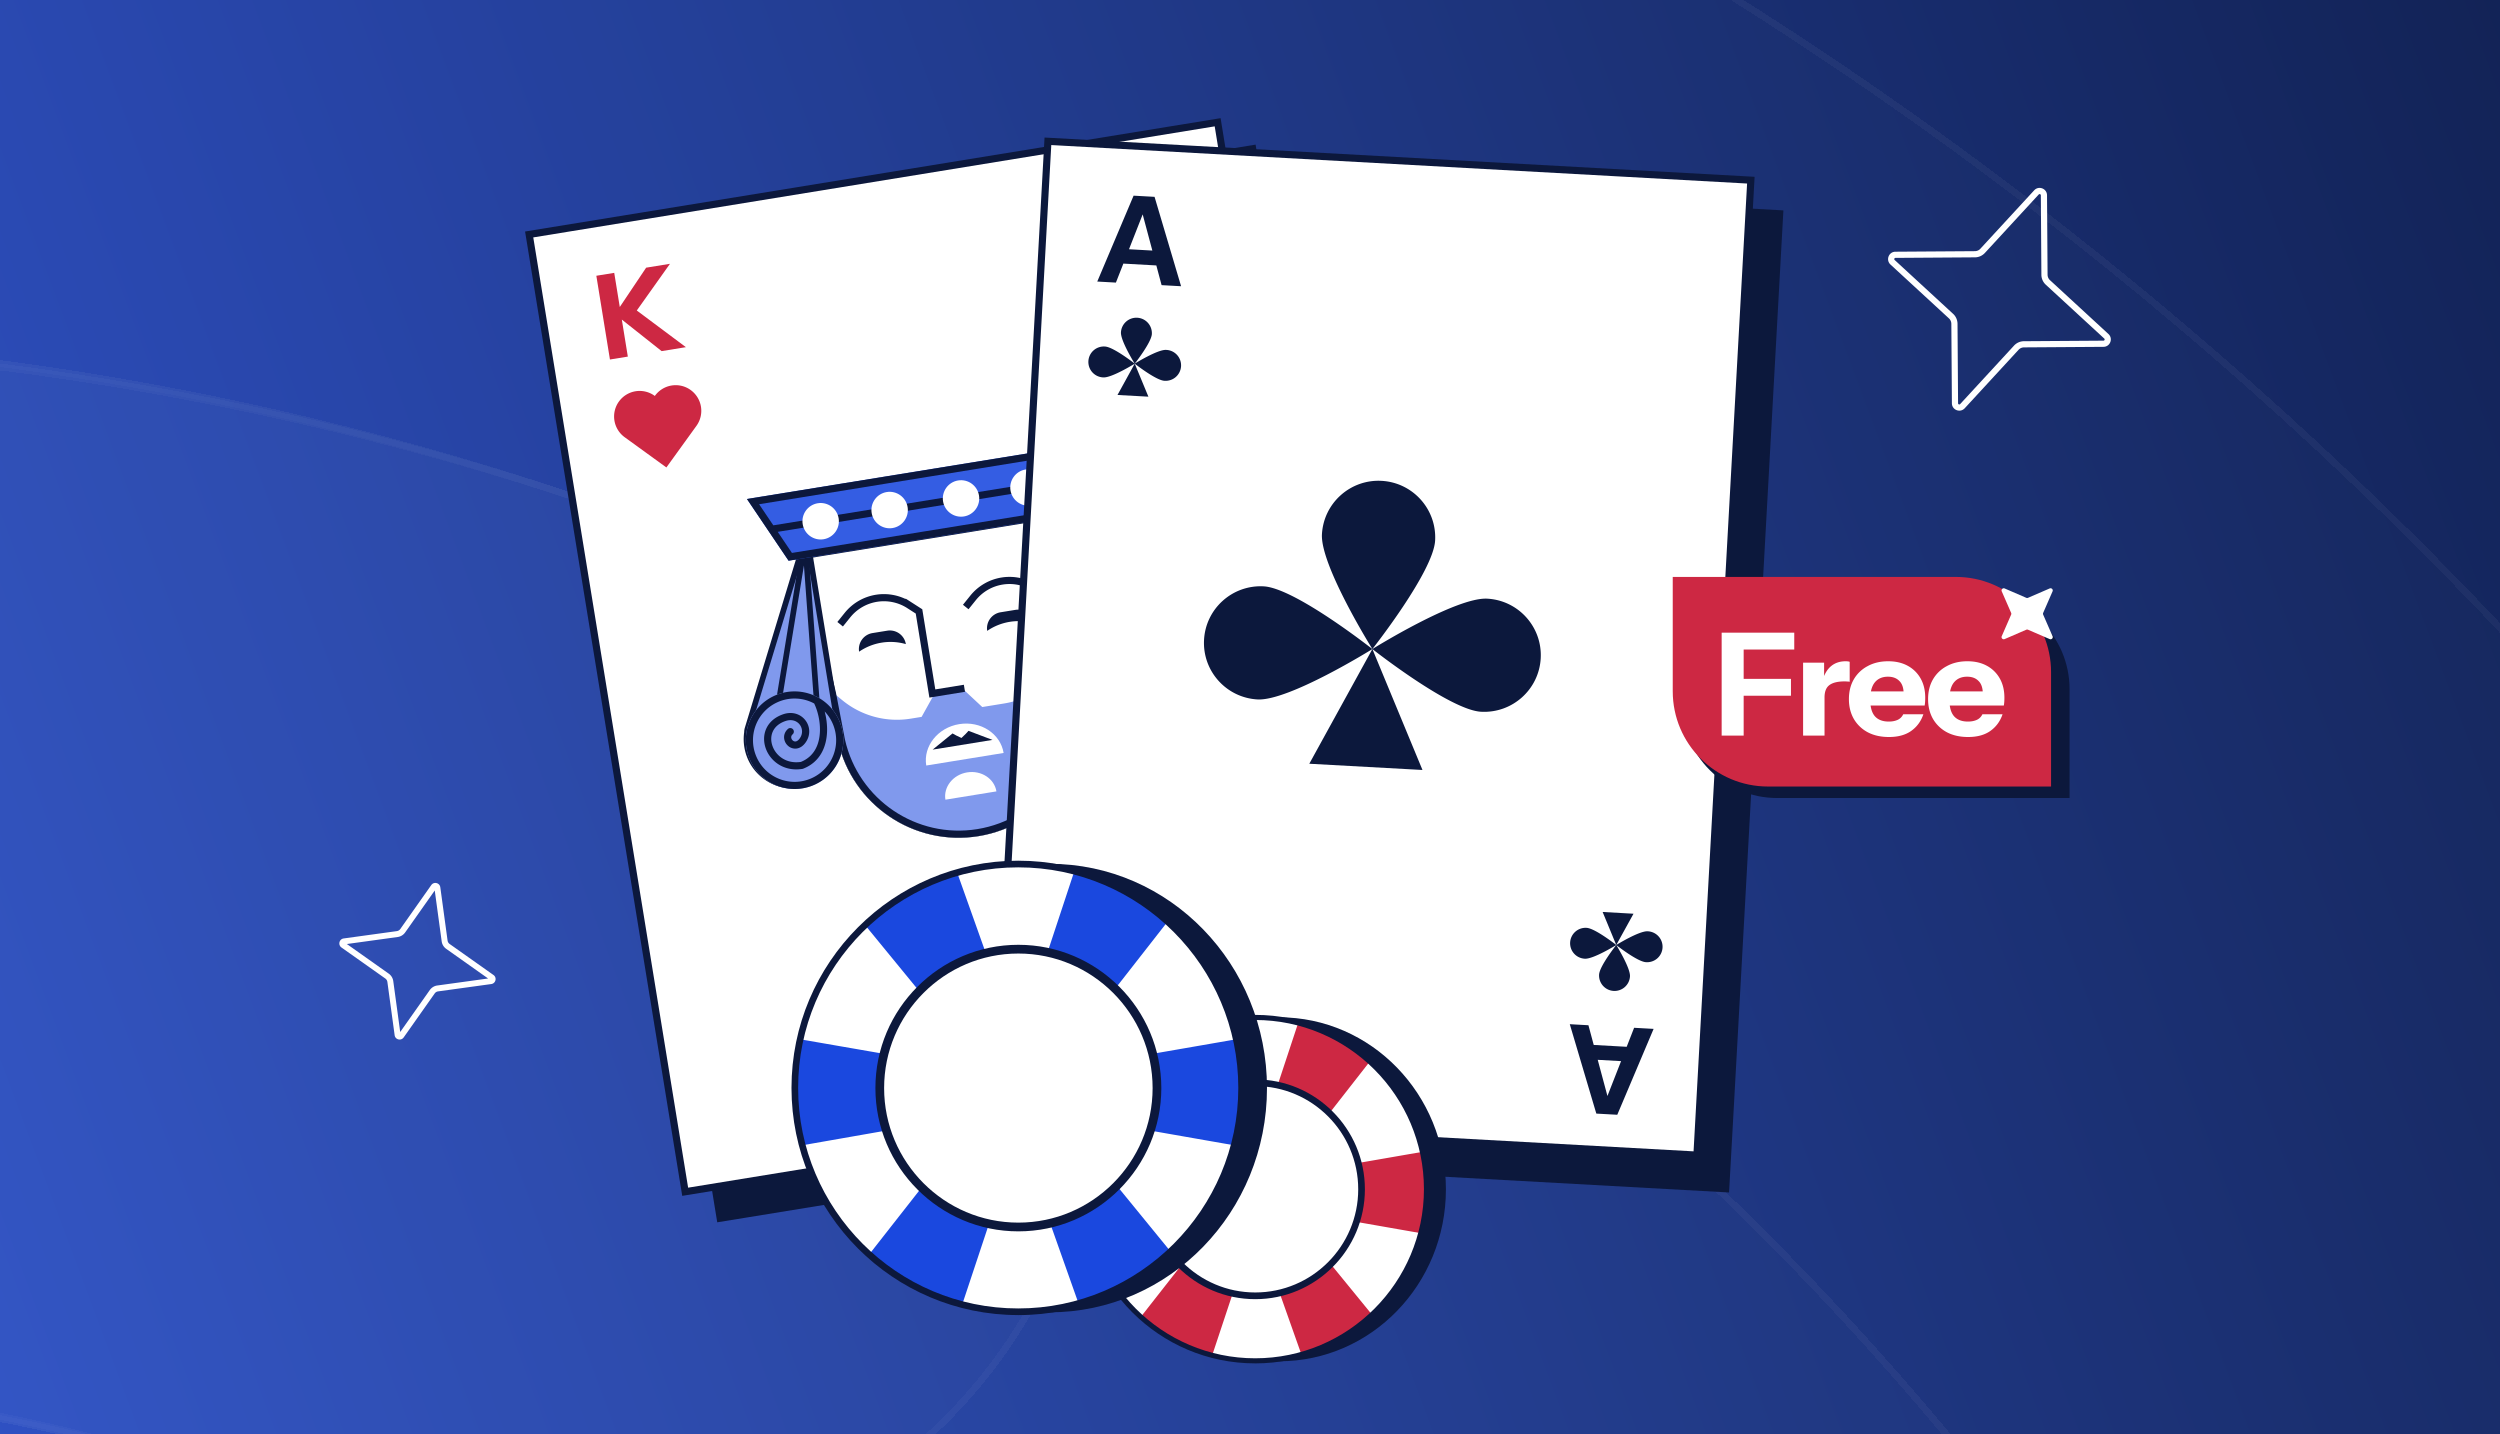 <svg width="441" height="253" fill="none" xmlns="http://www.w3.org/2000/svg"><g clip-path="url(#a)"><path fill="url(#b)" d="M0 0H441V253H0z"/><g opacity=".1" shape-rendering="crispEdges"><g style="mix-blend-mode:overlay" filter="url(#c)"><ellipse cx="-66.5" cy="589" rx="692.5" ry="692" fill="#fff" fill-opacity=".1"/><path d="M625.4 589c0 381.849-309.774 691.4-691.9 691.4S-758.4 970.849-758.4 589s309.774-691.4 691.9-691.4S625.4 207.151 625.4 589z" stroke="#fff" stroke-opacity=".4" stroke-width="1.2"/></g><g style="mix-blend-mode:overlay" filter="url(#d)"><path fill-rule="evenodd" clip-rule="evenodd" d="M60.14 273.923c-106.613-43.64-222.101-31.754-314.599 22.534-43.922 25.778-100.425 11.07-126.204-32.852-25.778-43.922-11.07-100.426 32.853-126.204 139.975-82.153 315.709-100.515 477.816-34.159C405.794 216.131 537.849 531.216 424.96 807.004 312.071 1082.79-3.014 1214.85-278.801 1101.96c-47.133-19.3-69.701-73.14-50.408-120.276 19.293-47.132 73.141-69.7 120.273-50.408 181.523 74.304 388.912-12.615 463.215-194.138S241.664 348.227 60.141 273.923z" fill="#fff" fill-opacity=".1"/><path d="M60.368 273.368c-106.794-43.714-222.478-31.807-315.131 22.571-43.636 25.611-99.772 10.998-125.382-32.638-25.611-43.636-10.998-99.772 32.638-125.383 139.821-82.062 315.359-100.403 477.286-34.12C405.26 216.561 537.168 531.296 424.405 806.776 311.641 1082.26-3.093 1214.17-278.574 1101.4c-46.826-19.16-69.247-72.66-50.08-119.488 19.167-46.826 72.665-69.248 119.491-50.08 181.83 74.428 389.568-12.637 463.997-194.466 74.429-181.83-12.636-389.569-194.466-463.998z" stroke="#fff" stroke-opacity=".4" stroke-width="1.2"/></g><g style="mix-blend-mode:overlay" filter="url(#e)"><path fill-rule="evenodd" clip-rule="evenodd" d="M63.139 274.923c-181.523-74.304-388.912 12.615-463.215 194.138-74.304 181.523 12.615 388.911 194.138 463.215 106.614 43.641 222.102 31.754 314.6-22.534 43.922-25.778 100.425-11.069 126.203 32.853 25.779 43.922 11.07 100.425-32.852 126.205-139.975 82.15-315.709 100.51-477.816 34.16-275.788-112.892-407.843-427.977-294.954-703.765C-457.868 123.408-142.783-8.647 133.004 104.242c47.133 19.293 69.701 73.141 50.408 120.273-19.293 47.132-73.141 69.701-120.273 50.408z" fill="#fff" fill-opacity=".15"/><path d="M63.366 274.368c-181.83-74.429-389.568 12.636-463.997 194.466-74.429 181.829 12.636 389.568 194.466 463.997 106.794 43.715 222.478 31.808 315.131-22.571 43.636-25.611 99.771-10.998 125.382 32.638 25.611 43.637 10.998 99.772-32.638 125.382-139.821 82.06-315.359 100.4-477.286 34.12-275.481-112.762-407.39-427.496-294.626-702.977 112.764-275.481 427.498-407.39 702.979-294.626 46.826 19.167 69.247 72.665 50.08 119.491-19.167 46.825-72.665 69.247-119.49 50.08z" stroke="#fff" stroke-opacity=".4" stroke-width="1.2"/></g></g><g clip-path="url(#f)"><path d="M221.489 25.51L98.797 45.507l27.723 170.111 122.692-19.995-27.723-170.111z" fill="#0C183C"/><path d="M120.865 210.227L93.345 41.359l121.448-19.792 27.52 168.868-121.448 19.792z" fill="#fff" stroke="#0C183C" stroke-width="1.26"/><path d="M109.689 56.374l7.021 5.562 4.282-.696-8.662-6.469 5.853-8.237-4.2.682-4.654 6.94-.979-6.025-3.155.513 2.399 14.772 3.155-.512-1.06-6.53zM227.596 178.004l-7.021-5.561-4.282.696 8.662 6.469-5.853 8.237 4.2-.682 4.655-6.941.978 6.026 3.155-.513-2.399-14.772-3.155.512 1.06 6.529zM109.183 70.827a4.498 4.498 0 016.289-1.01l.04.03.021-.03a4.511 4.511 0 016.305-1.013 4.528 4.528 0 011.014 6.315l-5.302 7.34-7.358-5.334a4.516 4.516 0 01-1.011-6.299h.002zM215.395 165.201a4.498 4.498 0 006.285-1.033l.028-.041.031.023a4.511 4.511 0 006.301-1.035 4.528 4.528 0 00-1.036-6.311l-7.353-5.286-5.292 7.389a4.516 4.516 0 001.034 6.295l.002-.001z" fill="#CD2843"/><path d="M148.435 130.591l-7.324-32.505 45.401-7.373 3.647 32.885c1.247 11.234-6.518 21.47-17.655 23.278-11.056 1.796-21.603-5.339-24.069-16.285z" fill="#fff" stroke="#0C183C" stroke-width="1.26"/><path d="M140.35 97.571l46.715-7.586 2.592 25.387 1.129 8.157c1.283 11.567-6.712 22.107-18.181 23.969-11.386 1.849-22.246-5.498-24.785-16.769l-1.597-8.303-5.873-24.855z" fill="#fff"/><path d="M148.842 130.479c2.442 10.87 12.819 17.971 23.683 16.207 10.945-1.778 18.558-11.927 17.315-23.081l-1.091-7.865-2.003 2.609a15.135 15.135 0 01-9.58 5.738l-3.893.633-3.19-2.973-5.377.873-2.136 3.838-1.949.316a15.161 15.161 0 01-12.037-3.255l-1.279-1.048 1.537 8.008z" fill="#8099ED"/><path d="M141.118 98.085l45.388-7.372 2.524 24.723.001.011.002.011 1.127 8.148c1.242 11.231-6.522 21.462-17.656 23.27-11.053 1.795-21.597-5.335-24.067-16.276l-1.595-8.293-.002-.013-.004-.013-5.718-24.197z" stroke="#0C183C" stroke-width="1.26"/><path d="M151.547 114.957a2.858 2.858 0 012.361-3.282l2.604-.423a2.86 2.86 0 013.279 2.367 9.785 9.785 0 00-8.244 1.338zM174.144 111.286a2.86 2.86 0 012.362-3.282l2.603-.423a2.86 2.86 0 013.279 2.367 9.787 9.787 0 00-8.244 1.338z" fill="#0C183C"/><path d="M170.127 121.413l-5.661.92-2.351-14.478-1.734-1.114a8.25 8.25 0 00-10.89 1.769l-1.292 1.605M170.357 107.076l1.292-1.605a8.25 8.25 0 0110.89-1.769l1.734 1.114" stroke="#0C183C" stroke-width="1.26"/><path d="M142.409 95.182l5.581 34.001-.025.004.043.465a8.195 8.195 0 01-3.429 7.442 8.123 8.123 0 01-3.401 1.388 8.137 8.137 0 01-5.804-1.242 8.177 8.177 0 01-3.581-5.532 8.223 8.223 0 01-.025-2.484l.005-.034v-.034c.001-.211.033-.429.1-.651l10.402-34.257.132.924h0l.002.01z" fill="#8099ED" stroke="#0C183C"/><path fill-rule="evenodd" clip-rule="evenodd" d="M136.678 124.92l4.83-29.5.992.044 2.243 30.5-.997.073-1.934-26.288-4.147 25.332-.987-.161z" fill="#0C183C"/><path d="M184.807 88.673l5.445 33.892.016-.003.134.573a8.064 8.064 0 005.519 5.879 8 8 0 003.607.237 8.01 8.01 0 005.03-2.967 8.046 8.046 0 001.621-6.28 8.086 8.086 0 00-.75-2.327l-.019-.038-.014-.041a2.178 2.178 0 00-.284-.552l-20.37-28.728.062.343h.001l.002.012z" fill="#fff" stroke="#0C183C" stroke-width="1.26"/><path d="M169.207 127.736c-3.769.613-6.374 3.882-5.818 7.302l13.648-2.216c-.556-3.421-4.061-5.698-7.83-5.086z" fill="#fff"/><path d="M164.518 132.233l3.465-2.822.041-.033.647.358.929.44.742-.711.501-.545.048.018 4.181 1.581-10.554 1.714z" fill="#0C183C"/><path d="M132.326 134.102c-1.948-4.336-.02-9.431 4.308-11.38a8.56 8.56 0 016.844-.089 8.573 8.573 0 014.521 4.409c1.949 4.336.02 9.431-4.308 11.38-4.328 1.949-9.416.015-11.365-4.32z" fill="#8099ED"/><path fill-rule="evenodd" clip-rule="evenodd" d="M144.576 123.188a8.624 8.624 0 00-1.687-.777 8.556 8.556 0 00-6.255.311c-4.328 1.949-6.256 7.044-4.308 11.38 1.949 4.335 7.037 6.269 11.365 4.32 4.328-1.949 6.257-7.044 4.308-11.38a8.573 8.573 0 00-3.423-3.854zm-.952.908a7.3 7.3 0 00-6.472-.225c-3.692 1.663-5.341 6.012-3.676 9.714 1.663 3.702 6.006 5.351 9.698 3.688 3.692-1.663 5.34-6.011 3.676-9.714a7.352 7.352 0 00-1.378-2.056c.298 1.112.462 2.334.422 3.538-.088 2.648-1.184 5.373-4.22 6.558l-.062.024-.066.011c-3.213.521-5.626-1.313-6.45-3.571-.412-1.128-.435-2.382.06-3.501.5-1.13 1.501-2.059 3.013-2.572 3.287-1.114 5.785 2.296 3.971 4.939-.437.637-.987 1.017-1.588 1.108a1.898 1.898 0 01-1.537-.468 2.06 2.06 0 01-.699-1.386c-.041-.564.168-1.141.669-1.592a.629.629 0 11.843.936c-.214.193-.268.393-.256.565.014.191.114.39.274.53.156.137.34.195.518.168.174-.026.445-.149.737-.574 1.103-1.606-.344-3.772-2.527-3.032-1.22.413-1.925 1.118-2.265 1.888-.346.781-.345 1.693-.029 2.558.624 1.712 2.453 3.154 4.998 2.77 2.356-.95 3.279-3.073 3.357-5.401.06-1.793-.392-3.608-1.011-4.903z" fill="#0C183C"/><path d="M206.154 122.159c.442-4.384-2.749-8.297-7.124-8.741a7.934 7.934 0 00-6.043 1.928 7.947 7.947 0 00-2.681 5.203c-.442 4.384 2.749 8.297 7.124 8.741 4.376.445 8.282-2.748 8.724-7.131z" fill="#fff" stroke="#0C183C" stroke-width="1.26" stroke-linecap="round"/><path d="M131.758 88.02l60.845-9.882-1.762 6.328-1.762 6.328-49.974 8.116-3.674-5.445-3.673-5.446z" fill="#345DE3"/><path fill-rule="evenodd" clip-rule="evenodd" d="M136.413 92.667l-2.509-3.72 56.957-9.25-1.204 4.323-53.244 8.647zm-4.655-4.648l60.845-9.88-3.524 12.655-49.974 8.116-7.347-10.89zm7.941 9.518l-2.509-3.72 52.095-8.46-1.203 4.322-48.383 7.858z" fill="#0C183C"/><ellipse cx="144.766" cy="91.948" rx="3.212" ry="3.217" transform="rotate(-9.224 144.766 91.948)" fill="#fff"/><ellipse cx="156.932" cy="89.972" rx="3.212" ry="3.217" transform="rotate(-9.224 156.932 89.972)" fill="#fff"/><ellipse cx="169.526" cy="87.927" rx="3.212" ry="3.217" transform="rotate(-9.224 169.526 87.927)" fill="#fff"/><ellipse cx="181.423" cy="85.995" rx="3.212" ry="3.217" transform="rotate(-9.224 181.423 85.995)" fill="#fff"/><path d="M170.606 136.249c-2.486.403-4.204 2.559-3.837 4.815l9.001-1.462c-.367-2.256-2.678-3.757-5.164-3.353z" fill="#fff"/></g><g clip-path="url(#g)"><path d="M314.592 37.113l-125.256-6.927-9.58 173.239 125.256 6.928 9.58-173.24z" fill="#0C183C"/><path d="M175.341 196.905l9.511-171.981L308.85 31.78l-9.511 171.982-123.998-6.858z" fill="#fff" stroke="#0C183C" stroke-width="1.26"/><path fill-rule="evenodd" clip-rule="evenodd" d="M199.966 34.516l-6.408 15.15 3.288.183 1.316-3.35 5.814.324.929 3.476 3.439.193-4.681-15.77-3.697-.206zm1.603 3.302l-2.414 6.15 4.12.231-1.706-6.38zM281.591 196.438l-4.681-15.77 3.288.184.935 3.477 5.814.325 1.31-3.352 3.439.192-6.408 15.15-3.697-.206zm1.961-3.104l-1.714-6.381 4.12.23-2.406 6.151z" fill="#0C183C"/><path d="M200.165 64.149s2.939-3.722 3.022-5.225a2.728 2.728 0 00-2.575-2.874 2.728 2.728 0 00-2.876 2.572c-.083 1.505 2.429 5.527 2.429 5.527zM200.165 64.15s-3.726-2.936-5.23-3.02a2.728 2.728 0 10-.301 5.446c1.506.083 5.531-2.426 5.531-2.426zM205.396 67.17c-1.505-.084-5.23-3.02-5.23-3.02s4.025-2.51 5.531-2.427a2.728 2.728 0 11-.301 5.446zM197.127 69.673l3.039-5.523 2.412 5.823-5.451-.3zM285.107 166.7s2.506 4.026 2.421 5.529a2.728 2.728 0 01-2.879 2.569 2.727 2.727 0 01-2.571-2.876c.085-1.505 3.029-5.222 3.029-5.222zM285.107 166.699s-4.029 2.503-5.534 2.418a2.727 2.727 0 11.307-5.445c1.506.085 5.227 3.027 5.227 3.027zM290.642 164.281c-1.505-.085-5.534 2.419-5.534 2.419s3.721 2.941 5.226 3.027a2.728 2.728 0 10.308-5.446zM282.703 160.872l2.405 5.827 3.045-5.518-5.45-.309zM242.087 114.489s10.764-13.633 11.069-19.14c.304-5.51-3.92-10.22-9.432-10.526-5.516-.304-10.229 3.916-10.534 9.423-.304 5.51 8.897 20.243 8.897 20.243zM242.087 114.494s-13.647-10.756-19.158-11.061c-5.516-.304-10.23 3.915-10.535 9.422-.303 5.511 3.92 10.22 9.432 10.526 5.516.304 20.261-8.887 20.261-8.887zM261.248 125.552c-5.511-.305-19.158-11.06-19.158-11.06s14.745-9.192 20.261-8.887c5.516.304 9.735 5.014 9.431 10.525-.304 5.507-5.018 9.727-10.534 9.422zM230.96 134.724l11.129-20.231 8.836 21.33-19.965-1.099z" fill="#0C183C"/></g><path fill-rule="evenodd" clip-rule="evenodd" d="M78.703 167.37a1.937 1.937 0 01-.79-1.313v-.002l-1.224-8.972-5.227 7.412a1.94 1.94 0 01-1.311.793h-.003l-8.963 1.237 7.398 5.234c.426.308.72.779.79 1.313l.001.002 1.224 8.972 5.227-7.412a1.94 1.94 0 011.31-.793h.004l8.962-1.236-7.398-5.235zm7.96 6.217l-9.386 1.295a.887.887 0 00-.6.365l-5.47 7.757c-.459.65-1.48.407-1.592-.388l-1.282-9.405a.888.888 0 00-.364-.601l-7.736-5.472c-.648-.46-.405-1.482.39-1.596l9.386-1.294a.891.891 0 00.6-.366l5.47-7.757c.46-.65 1.48-.407 1.592.389l1.282 9.404a.888.888 0 00.365.601l7.735 5.473c.648.459.405 1.481-.39 1.595zM345.306 57.1v.01l.098 14.025c0 .063.018.097.034.12a.236.236 0 00.102.076.23.23 0 00.126.013.203.203 0 00.111-.068l.001-.002 9.495-10.308.002-.002a2.403 2.403 0 011.736-.774h.01l14.025-.097a.194.194 0 00.121-.035.229.229 0 00.075-.102.228.228 0 00.013-.126.202.202 0 00-.068-.11l-.001-.002-10.309-9.495-.002-.002a2.404 2.404 0 01-.774-1.735v-.01l-.097-14.025a.197.197 0 00-.035-.121.224.224 0 00-.102-.075.227.227 0 00-.126-.014.208.208 0 00-.111.069h-.001l-9.495 10.31-.002.001a2.401 2.401 0 01-1.735.774h-.011l-14.024.098a.194.194 0 00-.121.034.229.229 0 00-.075.102.22.22 0 00-.014.126c.006.028.02.066.069.111l.001.001 10.308 9.495.003.002c.49.449.763 1.081.773 1.736zm-1.51-.933l-10.316-9.502c-.87-.808-.302-2.253.874-2.262l14.025-.098c.366-.006.711-.158.95-.42l9.502-10.316c.809-.87 2.254-.302 2.263.874l.097 14.025c.006.366.159.71.421.95l10.316 9.502c.869.809.301 2.254-.874 2.262l-14.025.098a1.315 1.315 0 00-.951.42l-9.501 10.317c-.809.87-2.254.301-2.263-.874l-.098-14.025a1.313 1.313 0 00-.42-.95z" fill="#fff"/><path d="M225.627 240.13c16.255 0 29.432-13.584 29.432-30.341s-13.177-30.341-29.432-30.341-29.432 13.584-29.432 30.341 13.177 30.341 29.432 30.341z" fill="#0C183C"/><path d="M221.406 240.054c16.692 0 30.223-13.561 30.223-30.288 0-16.728-13.531-30.288-30.223-30.288-16.693 0-30.224 13.56-30.224 30.288 0 16.727 13.531 30.288 30.224 30.288z" fill="#fff"/><path d="M191.182 209.766c0 2.683.351 5.284 1.007 7.764l29.217-5.122 29.216 5.122a30.495 30.495 0 001.007-7.764c0-2.258-.256-4.459-.724-6.578l-29.499 5.122-29.5-5.122a30.475 30.475 0 00-.724 6.578z" fill="#CD2843"/><path d="M207.056 183.184a30.291 30.291 0 00-6.249 4.698l18.819 22.971 9.92 28.011a30.206 30.206 0 0012.597-6.808l-18.959-23.219-10.059-28.259a30.242 30.242 0 00-6.069 2.606z" fill="#CD2843"/><path d="M236.231 183.445a30.14 30.14 0 00-7.302-2.786l-9.322 28.214-18.324 23.372a30.307 30.307 0 006.348 4.563 30.342 30.342 0 006.128 2.475l9.457-28.466 18.459-23.62a30.39 30.39 0 00-5.44-3.752h-.004z" fill="#CD2843"/><path d="M221.408 240.5c-16.916 0-30.674-13.787-30.674-30.735 0-16.947 13.758-30.739 30.674-30.739s30.674 13.787 30.674 30.739c0 16.952-13.758 30.739-30.674 30.739v-.004zm0-60.572c-16.416 0-29.774 13.386-29.774 29.837 0 16.452 13.358 29.838 29.774 29.838 16.417 0 29.774-13.386 29.774-29.838 0-16.451-13.357-29.837-29.774-29.837z" fill="#0C183C"/><path d="M221.426 228.33c10.217 0 18.5-8.301 18.5-18.541 0-10.241-8.283-18.542-18.5-18.542-10.218 0-18.5 8.301-18.5 18.542 0 10.24 8.282 18.541 18.5 18.541z" fill="#fff"/><path d="M221.427 229.173c-10.664 0-19.341-8.697-19.341-19.384 0-10.688 8.677-19.385 19.341-19.385 10.663 0 19.341 8.697 19.341 19.385 0 10.687-8.678 19.384-19.341 19.384zm0-37.587c-10.016 0-18.162 8.165-18.162 18.203s8.146 18.202 18.162 18.202c10.015 0 18.162-8.164 18.162-18.202 0-10.038-8.147-18.203-18.162-18.203z" fill="#0C183C"/><path d="M185.121 231.497c21.194 0 38.375-17.712 38.375-39.561 0-21.848-17.181-39.56-38.375-39.56s-38.375 17.712-38.375 39.56c0 21.849 17.181 39.561 38.375 39.561z" fill="#0C183C"/><path d="M179.611 231.398c21.765 0 39.408-17.681 39.408-39.492 0-21.811-17.643-39.492-39.408-39.492-21.764 0-39.408 17.681-39.408 39.492 0 21.811 17.644 39.492 39.408 39.492z" fill="#fff"/><path d="M140.203 191.906c0 3.498.458 6.889 1.314 10.123l38.094-6.678 38.094 6.678a39.724 39.724 0 001.314-10.123c0-2.945-.334-5.814-.944-8.577l-38.464 6.678-38.463-6.678a39.682 39.682 0 00-.945 8.577z" fill="#1A48DF"/><path d="M160.902 157.246a39.515 39.515 0 00-8.148 6.126l24.538 29.951 12.934 36.523a39.41 39.41 0 009.439-3.833 39.707 39.707 0 006.986-5.044l-24.719-30.274-13.117-36.846a39.468 39.468 0 00-7.913 3.397z" fill="#1A48DF"/><path d="M198.942 157.586a39.268 39.268 0 00-9.52-3.633l-12.155 36.788-23.892 30.474a39.542 39.542 0 008.277 5.949 39.654 39.654 0 007.99 3.227l12.33-37.117 24.068-30.797a39.626 39.626 0 00-7.092-4.891h-.006z" fill="#1A48DF"/><path d="M179.614 231.98c-22.056 0-39.995-17.977-39.995-40.074 0-22.097 17.939-40.08 39.995-40.08 22.056 0 39.994 17.977 39.994 40.08 0 22.103-17.938 40.079-39.994 40.079v-.005zm0-78.978c-21.405 0-38.822 17.453-38.822 38.904 0 21.45 17.417 38.904 38.822 38.904s38.821-17.454 38.821-38.904c0-21.451-17.416-38.904-38.821-38.904z" fill="#0C183C"/><path d="M179.637 216.112c13.322 0 24.122-10.824 24.122-24.176 0-13.352-10.8-24.176-24.122-24.176s-24.121 10.824-24.121 24.176c0 13.352 10.799 24.176 24.121 24.176z" fill="#fff"/><path d="M179.64 217.212c-13.904 0-25.218-11.34-25.218-25.275 0-13.936 11.314-25.275 25.218-25.275s25.218 11.339 25.218 25.275c0 13.935-11.314 25.275-25.218 25.275zm0-49.009c-13.059 0-23.681 10.646-23.681 23.734 0 13.088 10.622 23.734 23.681 23.734 13.058 0 23.681-10.646 23.681-23.734 0-13.088-10.623-23.734-23.681-23.734zM296.676 104.769h51.59c9.282 0 16.807 7.524 16.807 16.806v19.194h-51.59c-9.283 0-16.807-7.525-16.807-16.807v-19.193z" fill="#0C183C"/><path d="M295.072 101.769h49.929c9.282 0 16.807 7.524 16.807 16.806v20.168h-49.929c-9.282 0-16.807-7.524-16.807-16.806v-20.168z" fill="#CD2843"/><path d="M303.7 129.756v-18.151h3.882v18.151H303.7zm1.815-7.034v-2.975h10.412v2.975h-10.412zm0-8.143v-2.974h10.992v2.974h-10.992zm12.551 15.177v-12.857h3.706v3.025h.075v9.832h-3.781zm3.781-6.706l-.327-3.05c.302-1.093.798-1.925 1.487-2.496.689-.572 1.546-.857 2.571-.857.32 0 .555.033.706.1v3.53a.97.97 0 00-.353-.051 5.355 5.355 0 00-.554-.025c-1.21 0-2.101.219-2.673.656-.571.42-.857 1.151-.857 2.193zm11.361 6.958c-1.429 0-2.673-.277-3.732-.832a6.21 6.21 0 01-2.47-2.37c-.572-1.008-.857-2.168-.857-3.479 0-1.327.285-2.487.857-3.479a6.078 6.078 0 012.445-2.344c1.042-.572 2.252-.857 3.631-.857 1.327 0 2.479.269 3.453.806a5.716 5.716 0 012.269 2.244c.538.958.807 2.084.807 3.378 0 .269-.008.521-.025.756a7.121 7.121 0 01-.076.631h-11.143v-2.496h8.093l-.656.454c0-1.042-.252-1.807-.756-2.294-.487-.505-1.16-.757-2.017-.757-.991 0-1.765.336-2.319 1.009-.538.672-.807 1.68-.807 3.025 0 1.311.269 2.286.807 2.924.554.639 1.378.958 2.47.958.605 0 1.126-.101 1.563-.302.437-.202.765-.53.984-.983h3.554c-.42 1.243-1.143 2.226-2.168 2.949-1.008.706-2.311 1.059-3.907 1.059zm13.966 0c-1.429 0-2.673-.277-3.732-.832a6.21 6.21 0 01-2.47-2.37c-.572-1.008-.857-2.168-.857-3.479 0-1.327.285-2.487.857-3.479a6.078 6.078 0 012.445-2.344c1.042-.572 2.252-.857 3.631-.857 1.327 0 2.479.269 3.453.806a5.716 5.716 0 012.269 2.244c.538.958.807 2.084.807 3.378 0 .269-.008.521-.025.756a7.121 7.121 0 01-.076.631h-11.143v-2.496h8.093l-.656.454c0-1.042-.252-1.807-.756-2.294-.487-.505-1.16-.757-2.017-.757-.991 0-1.765.336-2.319 1.009-.538.672-.807 1.68-.807 3.025 0 1.311.269 2.286.807 2.924.554.639 1.378.958 2.47.958.605 0 1.126-.101 1.563-.302.437-.202.765-.53.984-.983h3.554c-.42 1.243-1.143 2.226-2.168 2.949-1.008.706-2.311 1.059-3.907 1.059zM357.744 105.455l3.821-1.654a.387.387 0 01.51.508l-1.66 3.806a.39.39 0 000 .307l1.66 3.806a.387.387 0 01-.51.508l-3.821-1.653a.384.384 0 00-.308 0l-3.821 1.653a.387.387 0 01-.51-.508l1.66-3.806a.39.39 0 000-.307l-1.66-3.806a.387.387 0 01.51-.508l3.821 1.654a.392.392 0 00.308 0z" fill="#fff"/></g><defs><clipPath id="a"><path fill="#fff" d="M0 0H441V253H0z"/></clipPath><clipPath id="f"><path fill="#fff" transform="rotate(-9.224 299.007 -553.593)" d="M0 0H129.757V178.02H0z"/></clipPath><clipPath id="g"><path fill="#fff" transform="rotate(3.197 -341.278 3313.44)" d="M0 0H130.944V179.207H0z"/></clipPath><filter id="c" x="-763" y="-115" width="1401" height="1400" filterUnits="userSpaceOnUse" color-interpolation-filters="sRGB"><feFlood flood-opacity="0" result="BackgroundImageFix"/><feColorMatrix in="SourceAlpha" values="0 0 0 0 0 0 0 0 0 0 0 0 0 0 0 0 0 0 127 0" result="hardAlpha"/><feOffset dx="4" dy="-4"/><feGaussianBlur stdDeviation="4"/><feComposite in2="hardAlpha" operator="out"/><feColorMatrix values="0 0 0 0 0.027 0 0 0 0 0.051 0 0 0 0 0.122 0 0 0 0.5 0"/><feBlend in2="BackgroundImageFix" result="effect1_dropShadow_2382_97861"/><feBlend in="SourceGraphic" in2="effect1_dropShadow_2382_97861" result="shape"/></filter><filter id="d" x="-397.363" y="50.903" width="874.682" height="1095.41" filterUnits="userSpaceOnUse" color-interpolation-filters="sRGB"><feFlood flood-opacity="0" result="BackgroundImageFix"/><feColorMatrix in="SourceAlpha" values="0 0 0 0 0 0 0 0 0 0 0 0 0 0 0 0 0 0 127 0" result="hardAlpha"/><feOffset dx="4" dy="-4"/><feGaussianBlur stdDeviation="4"/><feComposite in2="hardAlpha" operator="out"/><feColorMatrix values="0 0 0 0 0.027 0 0 0 0 0.051 0 0 0 0 0.122 0 0 0 0.5 0"/><feBlend in2="BackgroundImageFix" result="effect1_dropShadow_2382_97861"/><feBlend in="SourceGraphic" in2="effect1_dropShadow_2382_97861" result="shape"/></filter><filter id="e" x="-615.115" y="51.885" width="874.682" height="1095.41" filterUnits="userSpaceOnUse" color-interpolation-filters="sRGB"><feFlood flood-opacity="0" result="BackgroundImageFix"/><feColorMatrix in="SourceAlpha" values="0 0 0 0 0 0 0 0 0 0 0 0 0 0 0 0 0 0 127 0" result="hardAlpha"/><feOffset dx="4" dy="-4"/><feGaussianBlur stdDeviation="4"/><feComposite in2="hardAlpha" operator="out"/><feColorMatrix values="0 0 0 0 0.027 0 0 0 0 0.051 0 0 0 0 0.122 0 0 0 0.5 0"/><feBlend in2="BackgroundImageFix" result="effect1_dropShadow_2382_97861"/><feBlend in="SourceGraphic" in2="effect1_dropShadow_2382_97861" result="shape"/></filter><linearGradient id="b" x1="770" y1="-62.5" x2="-403" y2="375.5" gradientUnits="userSpaceOnUse"><stop offset=".165" stop-color="#0C183C"/><stop offset=".785" stop-color="#345DE3"/></linearGradient></defs></svg>